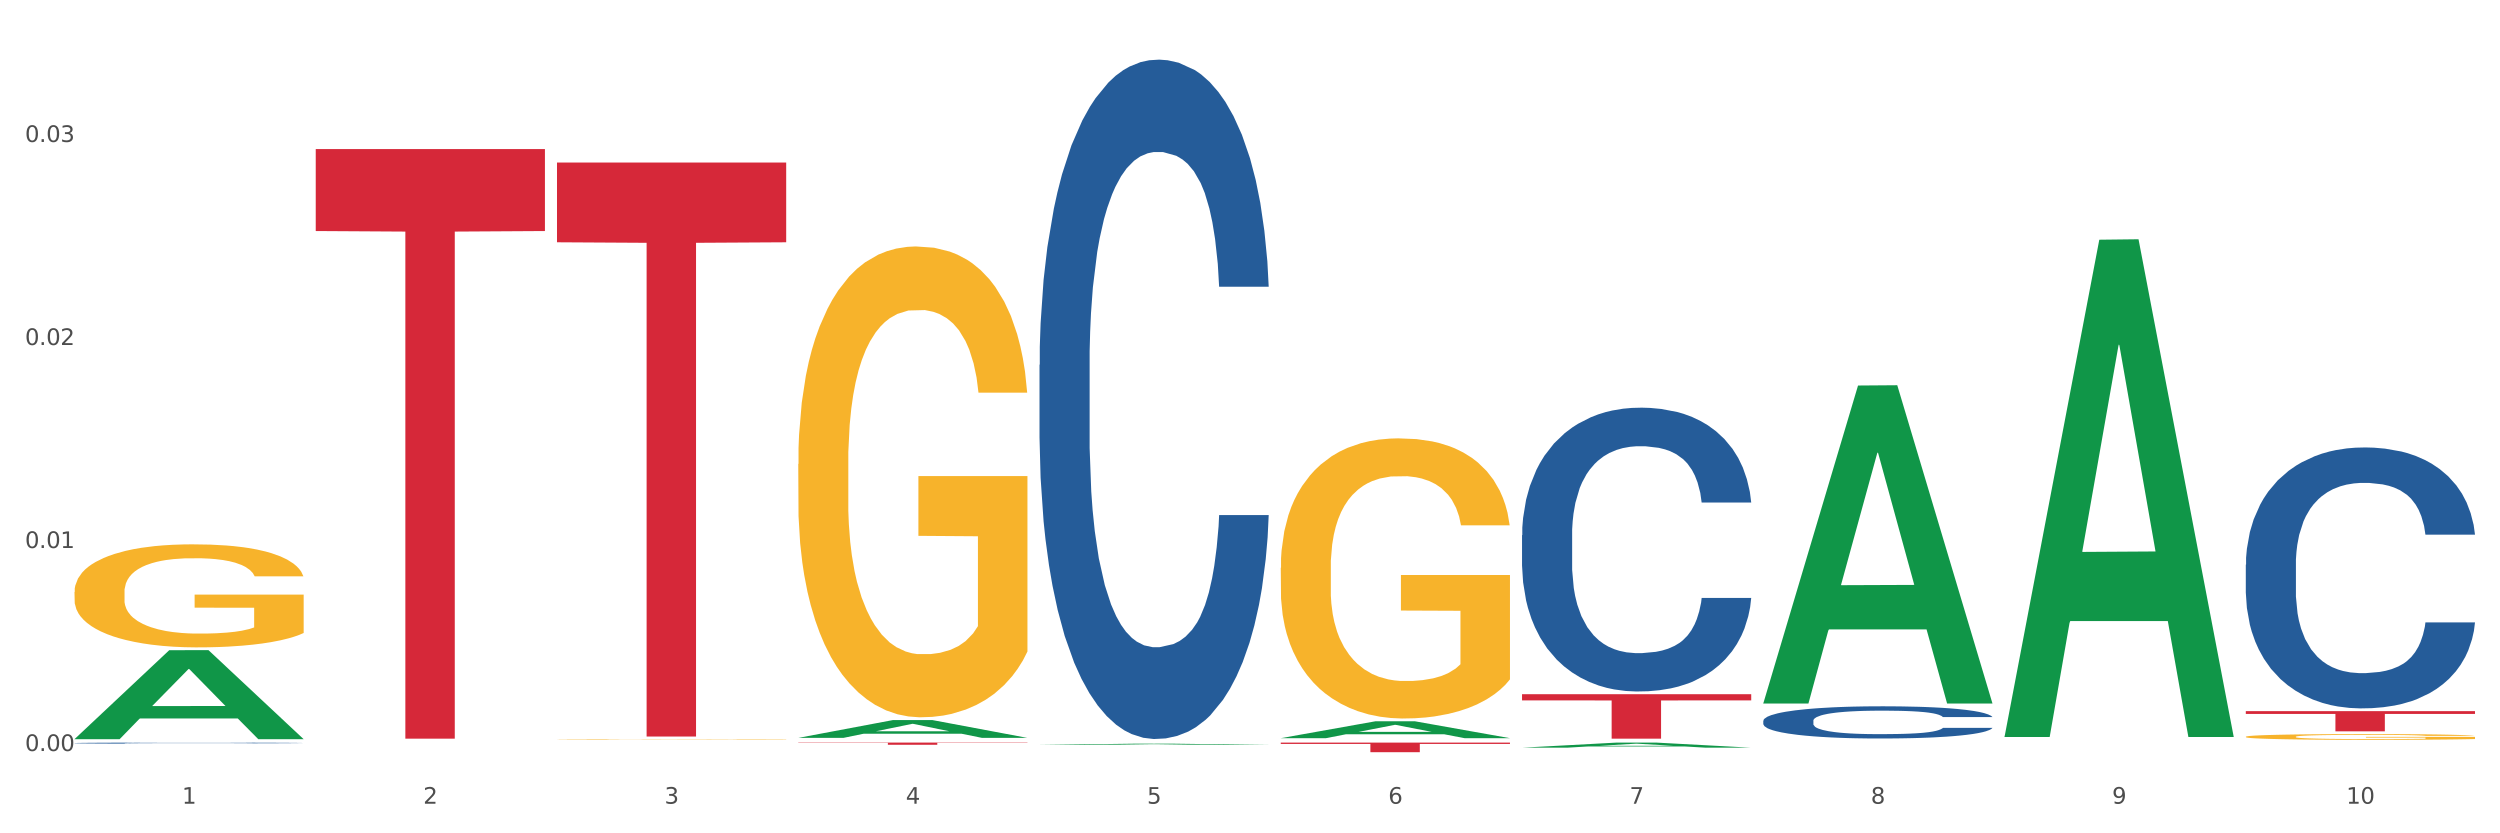 <?xml version="1.0" encoding="utf-8" standalone="no"?>
<!DOCTYPE svg PUBLIC "-//W3C//DTD SVG 1.1//EN"
  "http://www.w3.org/Graphics/SVG/1.1/DTD/svg11.dtd">
<svg xmlns:xlink="http://www.w3.org/1999/xlink" width="1080pt" height="360pt" viewBox="0 0 1080 360" xmlns="http://www.w3.org/2000/svg" version="1.1">
 <rect x="0" y="0" width="1080" height="360" fill="#333333" stroke="none"/>
 <defs>
  <style type="text/css">*{stroke-linejoin: round; stroke-linecap: butt}</style>
 </defs>
 <g id="figure_1">
  <g id="patch_1">
   <path d="M 0 360 
L 1080 360 
L 1080 0 
L 0 0 
z
" style="fill: #ffffff; stroke: #ffffff; stroke-linejoin: miter"/>
  </g>
  <g id="axes_1">
   <g id="matplotlib.axis_1">
    <g id="xtick_1">
     <g id="text_1">
      <!-- 1 -->
      <g style="fill: #4d4d4d" transform="translate(78.627 347.204) scale(0.096 -0.096)">
       <defs>
        <path id="DejaVuSans-31" d="M 794 531 
L 1825 531 
L 1825 4091 
L 703 3866 
L 703 4441 
L 1819 4666 
L 2450 4666 
L 2450 531 
L 3481 531 
L 3481 0 
L 794 0 
L 794 531 
z
" transform="scale(0.016)"/>
       </defs>
       <use xlink:href="#DejaVuSans-31"/>
      </g>
     </g>
    </g>
    <g id="xtick_2">
     <g id="text_2">
      <!-- 2 -->
      <g style="fill: #4d4d4d" transform="translate(182.851 347.204) scale(0.096 -0.096)">
       <defs>
        <path id="DejaVuSans-32" d="M 1228 531 
L 3431 531 
L 3431 0 
L 469 0 
L 469 531 
Q 828 903 1448 1529 
Q 2069 2156 2228 2338 
Q 2531 2678 2651 2914 
Q 2772 3150 2772 3378 
Q 2772 3750 2511 3984 
Q 2250 4219 1831 4219 
Q 1534 4219 1204 4116 
Q 875 4013 500 3803 
L 500 4441 
Q 881 4594 1212 4672 
Q 1544 4750 1819 4750 
Q 2544 4750 2975 4387 
Q 3406 4025 3406 3419 
Q 3406 3131 3298 2873 
Q 3191 2616 2906 2266 
Q 2828 2175 2409 1742 
Q 1991 1309 1228 531 
z
" transform="scale(0.016)"/>
       </defs>
       <use xlink:href="#DejaVuSans-32"/>
      </g>
     </g>
    </g>
    <g id="xtick_3">
     <g id="text_3">
      <!-- 3 -->
      <g style="fill: #4d4d4d" transform="translate(287.074 347.204) scale(0.096 -0.096)">
       <defs>
        <path id="DejaVuSans-33" d="M 2597 2516 
Q 3050 2419 3304 2112 
Q 3559 1806 3559 1356 
Q 3559 666 3084 287 
Q 2609 -91 1734 -91 
Q 1441 -91 1130 -33 
Q 819 25 488 141 
L 488 750 
Q 750 597 1062 519 
Q 1375 441 1716 441 
Q 2309 441 2620 675 
Q 2931 909 2931 1356 
Q 2931 1769 2642 2001 
Q 2353 2234 1838 2234 
L 1294 2234 
L 1294 2753 
L 1863 2753 
Q 2328 2753 2575 2939 
Q 2822 3125 2822 3475 
Q 2822 3834 2567 4026 
Q 2313 4219 1838 4219 
Q 1578 4219 1281 4162 
Q 984 4106 628 3988 
L 628 4550 
Q 988 4650 1302 4700 
Q 1616 4750 1894 4750 
Q 2613 4750 3031 4423 
Q 3450 4097 3450 3541 
Q 3450 3153 3228 2886 
Q 3006 2619 2597 2516 
z
" transform="scale(0.016)"/>
       </defs>
       <use xlink:href="#DejaVuSans-33"/>
      </g>
     </g>
    </g>
    <g id="xtick_4">
     <g id="text_4">
      <!-- 4 -->
      <g style="fill: #4d4d4d" transform="translate(391.298 347.204) scale(0.096 -0.096)">
       <defs>
        <path id="DejaVuSans-34" d="M 2419 4116 
L 825 1625 
L 2419 1625 
L 2419 4116 
z
M 2253 4666 
L 3047 4666 
L 3047 1625 
L 3713 1625 
L 3713 1100 
L 3047 1100 
L 3047 0 
L 2419 0 
L 2419 1100 
L 313 1100 
L 313 1709 
L 2253 4666 
z
" transform="scale(0.016)"/>
       </defs>
       <use xlink:href="#DejaVuSans-34"/>
      </g>
     </g>
    </g>
    <g id="xtick_5">
     <g id="text_5">
      <!-- 5 -->
      <g style="fill: #4d4d4d" transform="translate(495.522 347.204) scale(0.096 -0.096)">
       <defs>
        <path id="DejaVuSans-35" d="M 691 4666 
L 3169 4666 
L 3169 4134 
L 1269 4134 
L 1269 2991 
Q 1406 3038 1543 3061 
Q 1681 3084 1819 3084 
Q 2600 3084 3056 2656 
Q 3513 2228 3513 1497 
Q 3513 744 3044 326 
Q 2575 -91 1722 -91 
Q 1428 -91 1123 -41 
Q 819 9 494 109 
L 494 744 
Q 775 591 1075 516 
Q 1375 441 1709 441 
Q 2250 441 2565 725 
Q 2881 1009 2881 1497 
Q 2881 1984 2565 2268 
Q 2250 2553 1709 2553 
Q 1456 2553 1204 2497 
Q 953 2441 691 2322 
L 691 4666 
z
" transform="scale(0.016)"/>
       </defs>
       <use xlink:href="#DejaVuSans-35"/>
      </g>
     </g>
    </g>
    <g id="xtick_6">
     <g id="text_6">
      <!-- 6 -->
      <g style="fill: #4d4d4d" transform="translate(599.745 347.204) scale(0.096 -0.096)">
       <defs>
        <path id="DejaVuSans-36" d="M 2113 2584 
Q 1688 2584 1439 2293 
Q 1191 2003 1191 1497 
Q 1191 994 1439 701 
Q 1688 409 2113 409 
Q 2538 409 2786 701 
Q 3034 994 3034 1497 
Q 3034 2003 2786 2293 
Q 2538 2584 2113 2584 
z
M 3366 4563 
L 3366 3988 
Q 3128 4100 2886 4159 
Q 2644 4219 2406 4219 
Q 1781 4219 1451 3797 
Q 1122 3375 1075 2522 
Q 1259 2794 1537 2939 
Q 1816 3084 2150 3084 
Q 2853 3084 3261 2657 
Q 3669 2231 3669 1497 
Q 3669 778 3244 343 
Q 2819 -91 2113 -91 
Q 1303 -91 875 529 
Q 447 1150 447 2328 
Q 447 3434 972 4092 
Q 1497 4750 2381 4750 
Q 2619 4750 2861 4703 
Q 3103 4656 3366 4563 
z
" transform="scale(0.016)"/>
       </defs>
       <use xlink:href="#DejaVuSans-36"/>
      </g>
     </g>
    </g>
    <g id="xtick_7">
     <g id="text_7">
      <!-- 7 -->
      <g style="fill: #4d4d4d" transform="translate(703.969 347.204) scale(0.096 -0.096)">
       <defs>
        <path id="DejaVuSans-37" d="M 525 4666 
L 3525 4666 
L 3525 4397 
L 1831 0 
L 1172 0 
L 2766 4134 
L 525 4134 
L 525 4666 
z
" transform="scale(0.016)"/>
       </defs>
       <use xlink:href="#DejaVuSans-37"/>
      </g>
     </g>
    </g>
    <g id="xtick_8">
     <g id="text_8">
      <!-- 8 -->
      <g style="fill: #4d4d4d" transform="translate(808.193 347.204) scale(0.096 -0.096)">
       <defs>
        <path id="DejaVuSans-38" d="M 2034 2216 
Q 1584 2216 1326 1975 
Q 1069 1734 1069 1313 
Q 1069 891 1326 650 
Q 1584 409 2034 409 
Q 2484 409 2743 651 
Q 3003 894 3003 1313 
Q 3003 1734 2745 1975 
Q 2488 2216 2034 2216 
z
M 1403 2484 
Q 997 2584 770 2862 
Q 544 3141 544 3541 
Q 544 4100 942 4425 
Q 1341 4750 2034 4750 
Q 2731 4750 3128 4425 
Q 3525 4100 3525 3541 
Q 3525 3141 3298 2862 
Q 3072 2584 2669 2484 
Q 3125 2378 3379 2068 
Q 3634 1759 3634 1313 
Q 3634 634 3220 271 
Q 2806 -91 2034 -91 
Q 1263 -91 848 271 
Q 434 634 434 1313 
Q 434 1759 690 2068 
Q 947 2378 1403 2484 
z
M 1172 3481 
Q 1172 3119 1398 2916 
Q 1625 2713 2034 2713 
Q 2441 2713 2670 2916 
Q 2900 3119 2900 3481 
Q 2900 3844 2670 4047 
Q 2441 4250 2034 4250 
Q 1625 4250 1398 4047 
Q 1172 3844 1172 3481 
z
" transform="scale(0.016)"/>
       </defs>
       <use xlink:href="#DejaVuSans-38"/>
      </g>
     </g>
    </g>
    <g id="xtick_9">
     <g id="text_9">
      <!-- 9 -->
      <g style="fill: #4d4d4d" transform="translate(912.416 347.204) scale(0.096 -0.096)">
       <defs>
        <path id="DejaVuSans-39" d="M 703 97 
L 703 672 
Q 941 559 1184 500 
Q 1428 441 1663 441 
Q 2288 441 2617 861 
Q 2947 1281 2994 2138 
Q 2813 1869 2534 1725 
Q 2256 1581 1919 1581 
Q 1219 1581 811 2004 
Q 403 2428 403 3163 
Q 403 3881 828 4315 
Q 1253 4750 1959 4750 
Q 2769 4750 3195 4129 
Q 3622 3509 3622 2328 
Q 3622 1225 3098 567 
Q 2575 -91 1691 -91 
Q 1453 -91 1209 -44 
Q 966 3 703 97 
z
M 1959 2075 
Q 2384 2075 2632 2365 
Q 2881 2656 2881 3163 
Q 2881 3666 2632 3958 
Q 2384 4250 1959 4250 
Q 1534 4250 1286 3958 
Q 1038 3666 1038 3163 
Q 1038 2656 1286 2365 
Q 1534 2075 1959 2075 
z
" transform="scale(0.016)"/>
       </defs>
       <use xlink:href="#DejaVuSans-39"/>
      </g>
     </g>
    </g>
    <g id="xtick_10">
     <g id="text_10">
      <!-- 10 -->
      <g style="fill: #4d4d4d" transform="translate(1013.586 347.204) scale(0.096 -0.096)">
       <defs>
        <path id="DejaVuSans-30" d="M 2034 4250 
Q 1547 4250 1301 3770 
Q 1056 3291 1056 2328 
Q 1056 1369 1301 889 
Q 1547 409 2034 409 
Q 2525 409 2770 889 
Q 3016 1369 3016 2328 
Q 3016 3291 2770 3770 
Q 2525 4250 2034 4250 
z
M 2034 4750 
Q 2819 4750 3233 4129 
Q 3647 3509 3647 2328 
Q 3647 1150 3233 529 
Q 2819 -91 2034 -91 
Q 1250 -91 836 529 
Q 422 1150 422 2328 
Q 422 3509 836 4129 
Q 1250 4750 2034 4750 
z
" transform="scale(0.016)"/>
       </defs>
       <use xlink:href="#DejaVuSans-31"/>
       <use xlink:href="#DejaVuSans-30" transform="translate(63.623 0)"/>
      </g>
     </g>
    </g>
    <g id="xtick_11"/>
    <g id="xtick_12"/>
    <g id="xtick_13"/>
    <g id="xtick_14"/>
    <g id="xtick_15"/>
    <g id="xtick_16"/>
    <g id="xtick_17"/>
    <g id="xtick_18"/>
    <g id="xtick_19"/>
   </g>
   <g id="matplotlib.axis_2">
    <g id="ytick_1">
     <g id="text_11">
      <!-- 0.00 -->
      <g style="fill: #4d4d4d" transform="translate(10.8 324.44) scale(0.096 -0.096)">
       <defs>
        <path id="DejaVuSans-2e" d="M 684 794 
L 1344 794 
L 1344 0 
L 684 0 
L 684 794 
z
" transform="scale(0.016)"/>
       </defs>
       <use xlink:href="#DejaVuSans-30"/>
       <use xlink:href="#DejaVuSans-2e" transform="translate(63.623 0)"/>
       <use xlink:href="#DejaVuSans-30" transform="translate(95.41 0)"/>
       <use xlink:href="#DejaVuSans-30" transform="translate(159.033 0)"/>
      </g>
     </g>
    </g>
    <g id="ytick_2">
     <g id="text_12">
      <!-- 0.01 -->
      <g style="fill: #4d4d4d" transform="translate(10.8 236.739) scale(0.096 -0.096)">
       <use xlink:href="#DejaVuSans-30"/>
       <use xlink:href="#DejaVuSans-2e" transform="translate(63.623 0)"/>
       <use xlink:href="#DejaVuSans-30" transform="translate(95.41 0)"/>
       <use xlink:href="#DejaVuSans-31" transform="translate(159.033 0)"/>
      </g>
     </g>
    </g>
    <g id="ytick_3">
     <g id="text_13">
      <!-- 0.02 -->
      <g style="fill: #4d4d4d" transform="translate(10.8 149.037) scale(0.096 -0.096)">
       <use xlink:href="#DejaVuSans-30"/>
       <use xlink:href="#DejaVuSans-2e" transform="translate(63.623 0)"/>
       <use xlink:href="#DejaVuSans-30" transform="translate(95.41 0)"/>
       <use xlink:href="#DejaVuSans-32" transform="translate(159.033 0)"/>
      </g>
     </g>
    </g>
    <g id="ytick_4">
     <g id="text_14">
      <!-- 0.03 -->
      <g style="fill: #4d4d4d" transform="translate(10.8 61.335) scale(0.096 -0.096)">
       <use xlink:href="#DejaVuSans-30"/>
       <use xlink:href="#DejaVuSans-2e" transform="translate(63.623 0)"/>
       <use xlink:href="#DejaVuSans-30" transform="translate(95.41 0)"/>
       <use xlink:href="#DejaVuSans-33" transform="translate(159.033 0)"/>
      </g>
     </g>
    </g>
    <g id="ytick_5"/>
    <g id="ytick_6"/>
    <g id="ytick_7"/>
    <g id="ytick_8"/>
   </g>
   <g id="PolyCollection_1">
    <path d="M 32.175 319.263 
L 32.277 319.227 
L 73.107 280.886 
L 90.051 280.85 
L 131.187 319.335 
L 111.589 319.335 
L 102.709 310.373 
L 60.552 310.373 
L 60.246 310.518 
L 51.671 319.335 
L 32.175 319.335 
L 32.175 319.263 
L 65.86 305.025 
L 97.401 304.989 
L 81.783 289.053 
L 81.579 288.98 
L 81.375 289.089 
L 65.758 304.989 
L 65.86 305.025 
L 32.175 319.263 
z
" clip-path="url(#pfc2679086b)" style="fill: #109648"/>
    <path d="M 553.293 320.793 
L 652.306 320.793 
L 652.306 321.371 
L 613.358 321.374 
L 613.358 324.95 
L 592.006 324.95 
L 592.006 321.374 
L 553.293 321.371 
L 553.293 320.797 
L 553.293 320.793 
z
" clip-path="url(#pfc2679086b)" style="fill: #d62839"/>
    <path d="M 344.846 320.793 
L 443.858 320.793 
L 443.858 320.925 
L 404.91 320.926 
L 404.91 321.746 
L 383.559 321.746 
L 383.559 320.926 
L 344.846 320.925 
L 344.846 320.794 
L 344.846 320.793 
z
" clip-path="url(#pfc2679086b)" style="fill: #d62839"/>
    <path d="M 240.622 70.201 
L 339.635 70.201 
L 339.635 104.664 
L 300.687 104.897 
L 300.687 318.195 
L 279.336 318.195 
L 279.336 104.897 
L 240.622 104.664 
L 240.622 70.434 
L 240.622 70.201 
z
" clip-path="url(#pfc2679086b)" style="fill: #d62839"/>
    <path d="M 136.399 64.41 
L 235.411 64.41 
L 235.411 99.806 
L 196.463 100.045 
L 196.463 319.114 
L 175.112 319.114 
L 175.112 100.045 
L 136.399 99.806 
L 136.399 64.65 
L 136.399 64.41 
z
" clip-path="url(#pfc2679086b)" style="fill: #d62839"/>
    <path d="M 32.175 321.011 
L 32.292 321.011 
L 32.292 320.998 
L 32.643 320.981 
L 33.931 320.95 
L 35.569 320.927 
L 38.378 320.899 
L 39.899 320.888 
L 41.889 320.875 
L 45.985 320.854 
L 50.667 320.836 
L 53.944 320.827 
L 56.401 320.82 
L 61.902 320.809 
L 65.062 320.804 
L 68.339 320.8 
L 71.148 320.798 
L 75.829 320.795 
L 79.575 320.793 
L 83.905 320.793 
L 87.533 320.793 
L 92.331 320.795 
L 99.354 320.8 
L 102.045 320.804 
L 105.674 320.809 
L 109.419 320.816 
L 112.462 320.823 
L 115.973 320.833 
L 119.601 320.847 
L 123.112 320.863 
L 125.57 320.879 
L 127.559 320.895 
L 129.315 320.915 
L 130.602 320.937 
L 131.187 320.955 
L 109.77 320.955 
L 109.185 320.939 
L 108.014 320.921 
L 106.844 320.909 
L 105.557 320.899 
L 103.567 320.888 
L 101.811 320.881 
L 98.886 320.873 
L 96.194 320.867 
L 93.97 320.864 
L 91.278 320.862 
L 85.543 320.859 
L 81.447 320.859 
L 78.872 320.86 
L 75.712 320.862 
L 73.021 320.865 
L 69.861 320.87 
L 67.403 320.876 
L 64.945 320.884 
L 63.541 320.889 
L 61.434 320.899 
L 60.03 320.907 
L 58.157 320.921 
L 57.104 320.93 
L 55.231 320.956 
L 54.412 320.974 
L 54.061 320.987 
L 53.827 321.001 
L 53.827 321.07 
L 54.529 321.101 
L 55.114 321.115 
L 56.05 321.13 
L 57.806 321.149 
L 60.381 321.168 
L 63.072 321.182 
L 65.296 321.191 
L 67.403 321.197 
L 69.509 321.202 
L 72.084 321.206 
L 74.191 321.209 
L 77.351 321.211 
L 81.096 321.213 
L 84.022 321.213 
L 89.991 321.21 
L 92.683 321.208 
L 95.257 321.205 
L 98.066 321.2 
L 100.29 321.195 
L 101.577 321.191 
L 103.684 321.183 
L 105.322 321.174 
L 106.727 321.163 
L 107.663 321.155 
L 108.717 321.141 
L 109.536 321.126 
L 109.77 321.118 
L 131.187 321.118 
L 130.719 321.134 
L 129.9 321.15 
L 128.262 321.171 
L 126.974 321.183 
L 124.985 321.197 
L 122.878 321.21 
L 119.952 321.223 
L 117.26 321.234 
L 114.451 321.242 
L 111.408 321.25 
L 105.908 321.261 
L 103.918 321.265 
L 99.705 321.27 
L 96.428 321.273 
L 91.629 321.276 
L 86.714 321.278 
L 81.564 321.278 
L 77 321.277 
L 71.967 321.275 
L 68.807 321.272 
L 65.296 321.268 
L 61.2 321.262 
L 57.338 321.254 
L 53.71 321.245 
L 50.316 321.235 
L 47.156 321.224 
L 43.059 321.205 
L 40.016 321.186 
L 37.793 321.169 
L 36.271 321.154 
L 34.75 321.136 
L 33.931 321.123 
L 32.643 321.092 
L 32.175 321.063 
L 32.175 321.011 
z
" clip-path="url(#pfc2679086b)" style="fill: #255c99"/>
    <path d="M 449.069 157.634 
L 449.187 157.366 
L 449.187 149.861 
L 449.538 139.675 
L 450.825 120.913 
L 452.464 106.707 
L 455.272 90.088 
L 456.794 83.119 
L 458.783 75.346 
L 462.88 62.749 
L 467.561 52.027 
L 470.838 46.13 
L 473.296 42.378 
L 478.797 35.677 
L 481.957 32.728 
L 485.234 30.316 
L 488.042 28.708 
L 492.724 26.832 
L 496.469 26.028 
L 500.799 25.759 
L 504.427 26.028 
L 509.226 27.1 
L 516.248 30.316 
L 518.94 32.192 
L 522.568 35.409 
L 526.313 39.697 
L 529.356 43.986 
L 532.867 50.151 
L 536.495 58.192 
L 540.006 68.377 
L 542.464 77.759 
L 544.454 87.676 
L 546.209 99.738 
L 547.497 112.872 
L 548.082 123.861 
L 526.664 123.861 
L 526.079 113.944 
L 524.909 103.222 
L 523.738 95.985 
L 522.451 90.088 
L 520.461 83.387 
L 518.706 79.099 
L 515.78 74.006 
L 513.088 70.79 
L 510.864 68.913 
L 508.173 67.305 
L 502.438 65.697 
L 498.342 65.697 
L 495.767 66.233 
L 492.607 67.573 
L 489.915 69.45 
L 486.755 72.666 
L 484.297 76.15 
L 481.84 80.707 
L 480.435 83.924 
L 478.328 89.82 
L 476.924 94.645 
L 475.051 102.954 
L 473.998 108.851 
L 472.126 124.129 
L 471.306 135.387 
L 470.955 143.16 
L 470.721 151.737 
L 470.721 193.551 
L 471.423 212.313 
L 472.009 220.354 
L 472.945 229.468 
L 474.7 241.261 
L 477.275 252.787 
L 479.967 261.096 
L 482.191 266.189 
L 484.297 269.941 
L 486.404 272.89 
L 488.979 275.57 
L 491.085 277.178 
L 494.245 278.786 
L 497.991 279.591 
L 500.916 279.591 
L 506.885 278.25 
L 509.577 276.91 
L 512.152 275.034 
L 514.961 272.086 
L 517.184 268.869 
L 518.472 266.457 
L 520.578 261.364 
L 522.217 256.003 
L 523.621 249.838 
L 524.558 244.478 
L 525.611 236.437 
L 526.43 227.323 
L 526.664 222.499 
L 548.082 222.499 
L 547.614 232.148 
L 546.795 241.529 
L 545.156 254.127 
L 543.869 261.364 
L 541.879 270.209 
L 539.772 277.714 
L 536.846 286.023 
L 534.155 292.188 
L 531.346 297.549 
L 528.303 302.374 
L 522.802 309.075 
L 520.813 310.951 
L 516.599 314.167 
L 513.322 316.044 
L 508.524 317.92 
L 503.608 318.992 
L 498.459 319.26 
L 493.894 318.724 
L 488.862 317.116 
L 485.702 315.508 
L 482.191 313.095 
L 478.094 309.343 
L 474.232 304.786 
L 470.604 299.425 
L 467.21 293.26 
L 464.05 286.292 
L 459.954 274.766 
L 456.911 263.508 
L 454.687 253.055 
L 453.166 244.21 
L 451.644 232.952 
L 450.825 225.179 
L 449.538 206.416 
L 449.069 188.994 
L 449.069 157.634 
z
" clip-path="url(#pfc2679086b)" style="fill: #255c99"/>
    <path d="M 657.517 231.203 
L 657.634 231.091 
L 657.634 227.955 
L 657.985 223.7 
L 659.272 215.862 
L 660.911 209.927 
L 663.72 202.984 
L 665.241 200.073 
L 667.231 196.825 
L 671.327 191.563 
L 676.008 187.083 
L 679.285 184.62 
L 681.743 183.052 
L 687.244 180.253 
L 690.404 179.021 
L 693.681 178.013 
L 696.49 177.341 
L 701.171 176.558 
L 704.916 176.222 
L 709.247 176.11 
L 712.875 176.222 
L 717.673 176.67 
L 724.695 178.013 
L 727.387 178.797 
L 731.015 180.141 
L 734.76 181.933 
L 737.803 183.724 
L 741.314 186.3 
L 744.943 189.659 
L 748.454 193.914 
L 750.911 197.833 
L 752.901 201.976 
L 754.657 207.015 
L 755.944 212.502 
L 756.529 217.093 
L 735.112 217.093 
L 734.526 212.95 
L 733.356 208.471 
L 732.186 205.448 
L 730.898 202.984 
L 728.909 200.185 
L 727.153 198.393 
L 724.227 196.266 
L 721.535 194.922 
L 719.312 194.138 
L 716.62 193.466 
L 710.885 192.794 
L 706.789 192.794 
L 704.214 193.018 
L 701.054 193.578 
L 698.362 194.362 
L 695.202 195.706 
L 692.745 197.161 
L 690.287 199.065 
L 688.882 200.409 
L 686.776 202.872 
L 685.371 204.888 
L 683.499 208.359 
L 682.445 210.823 
L 680.573 217.205 
L 679.754 221.908 
L 679.402 225.156 
L 679.168 228.739 
L 679.168 246.208 
L 679.871 254.046 
L 680.456 257.405 
L 681.392 261.213 
L 683.148 266.14 
L 685.722 270.955 
L 688.414 274.426 
L 690.638 276.553 
L 692.745 278.121 
L 694.851 279.353 
L 697.426 280.473 
L 699.533 281.144 
L 702.693 281.816 
L 706.438 282.152 
L 709.364 282.152 
L 715.332 281.592 
L 718.024 281.033 
L 720.599 280.249 
L 723.408 279.017 
L 725.632 277.673 
L 726.919 276.665 
L 729.026 274.538 
L 730.664 272.298 
L 732.069 269.723 
L 733.005 267.483 
L 734.058 264.124 
L 734.877 260.317 
L 735.112 258.301 
L 756.529 258.301 
L 756.061 262.332 
L 755.242 266.251 
L 753.603 271.514 
L 752.316 274.538 
L 750.326 278.233 
L 748.22 281.368 
L 745.294 284.84 
L 742.602 287.415 
L 739.793 289.655 
L 736.75 291.67 
L 731.249 294.47 
L 729.26 295.254 
L 725.046 296.597 
L 721.769 297.381 
L 716.971 298.165 
L 712.055 298.613 
L 706.906 298.725 
L 702.341 298.501 
L 697.309 297.829 
L 694.149 297.157 
L 690.638 296.149 
L 686.542 294.582 
L 682.679 292.678 
L 679.051 290.439 
L 675.657 287.863 
L 672.497 284.952 
L 668.401 280.137 
L 665.358 275.434 
L 663.134 271.067 
L 661.613 267.371 
L 660.091 262.668 
L 659.272 259.421 
L 657.985 251.582 
L 657.517 244.304 
L 657.517 231.203 
z
" clip-path="url(#pfc2679086b)" style="fill: #255c99"/>
    <path d="M 761.74 311.369 
L 761.857 311.356 
L 761.857 311 
L 762.208 310.517 
L 763.496 309.628 
L 765.134 308.955 
L 767.943 308.167 
L 769.465 307.837 
L 771.454 307.468 
L 775.551 306.871 
L 780.232 306.363 
L 783.509 306.084 
L 785.967 305.906 
L 791.467 305.588 
L 794.627 305.449 
L 797.904 305.334 
L 800.713 305.258 
L 805.395 305.169 
L 809.14 305.131 
L 813.47 305.118 
L 817.098 305.131 
L 821.897 305.182 
L 828.919 305.334 
L 831.611 305.423 
L 835.239 305.576 
L 838.984 305.779 
L 842.027 305.982 
L 845.538 306.274 
L 849.166 306.655 
L 852.677 307.138 
L 855.135 307.583 
L 857.125 308.053 
L 858.88 308.625 
L 860.168 309.247 
L 860.753 309.768 
L 839.335 309.768 
L 838.75 309.298 
L 837.58 308.79 
L 836.409 308.447 
L 835.122 308.167 
L 833.132 307.85 
L 831.377 307.646 
L 828.451 307.405 
L 825.759 307.253 
L 823.535 307.164 
L 820.843 307.087 
L 815.109 307.011 
L 811.012 307.011 
L 808.438 307.037 
L 805.278 307.1 
L 802.586 307.189 
L 799.426 307.341 
L 796.968 307.507 
L 794.51 307.723 
L 793.106 307.875 
L 790.999 308.155 
L 789.595 308.383 
L 787.722 308.777 
L 786.669 309.057 
L 784.796 309.781 
L 783.977 310.314 
L 783.626 310.683 
L 783.392 311.089 
L 783.392 313.071 
L 784.094 313.96 
L 784.679 314.341 
L 785.616 314.773 
L 787.371 315.332 
L 789.946 315.879 
L 792.638 316.272 
L 794.862 316.514 
L 796.968 316.692 
L 799.075 316.831 
L 801.65 316.958 
L 803.756 317.035 
L 806.916 317.111 
L 810.661 317.149 
L 813.587 317.149 
L 819.556 317.085 
L 822.248 317.022 
L 824.823 316.933 
L 827.632 316.793 
L 829.855 316.641 
L 831.143 316.527 
L 833.249 316.285 
L 834.888 316.031 
L 836.292 315.739 
L 837.229 315.485 
L 838.282 315.104 
L 839.101 314.672 
L 839.335 314.443 
L 860.753 314.443 
L 860.285 314.9 
L 859.465 315.345 
L 857.827 315.942 
L 856.539 316.285 
L 854.55 316.704 
L 852.443 317.06 
L 849.517 317.454 
L 846.825 317.746 
L 844.017 318 
L 840.974 318.229 
L 835.473 318.546 
L 833.483 318.635 
L 829.27 318.788 
L 825.993 318.877 
L 821.195 318.966 
L 816.279 319.017 
L 811.13 319.029 
L 806.565 319.004 
L 801.533 318.928 
L 798.373 318.851 
L 794.862 318.737 
L 790.765 318.559 
L 786.903 318.343 
L 783.275 318.089 
L 779.881 317.797 
L 776.721 317.467 
L 772.625 316.92 
L 769.582 316.387 
L 767.358 315.891 
L 765.837 315.472 
L 764.315 314.938 
L 763.496 314.57 
L 762.208 313.681 
L 761.74 312.855 
L 761.74 311.369 
z
" clip-path="url(#pfc2679086b)" style="fill: #255c99"/>
    <path d="M 970.188 243.948 
L 970.305 243.845 
L 970.305 240.962 
L 970.656 237.05 
L 971.943 229.843 
L 973.582 224.386 
L 976.39 218.003 
L 977.912 215.326 
L 979.902 212.341 
L 983.998 207.502 
L 988.679 203.384 
L 991.956 201.119 
L 994.414 199.677 
L 999.915 197.103 
L 1003.075 195.971 
L 1006.352 195.044 
L 1009.161 194.427 
L 1013.842 193.706 
L 1017.587 193.397 
L 1021.917 193.294 
L 1025.546 193.397 
L 1030.344 193.809 
L 1037.366 195.044 
L 1040.058 195.765 
L 1043.686 197 
L 1047.431 198.648 
L 1050.474 200.295 
L 1053.985 202.663 
L 1057.613 205.752 
L 1061.125 209.664 
L 1063.582 213.267 
L 1065.572 217.077 
L 1067.327 221.709 
L 1068.615 226.754 
L 1069.2 230.975 
L 1047.782 230.975 
L 1047.197 227.166 
L 1046.027 223.048 
L 1044.857 220.268 
L 1043.569 218.003 
L 1041.58 215.429 
L 1039.824 213.782 
L 1036.898 211.826 
L 1034.206 210.59 
L 1031.983 209.87 
L 1029.291 209.252 
L 1023.556 208.634 
L 1019.46 208.634 
L 1016.885 208.84 
L 1013.725 209.355 
L 1011.033 210.076 
L 1007.873 211.311 
L 1005.415 212.65 
L 1002.958 214.4 
L 1001.553 215.635 
L 999.447 217.9 
L 998.042 219.753 
L 996.17 222.945 
L 995.116 225.21 
L 993.244 231.078 
L 992.424 235.402 
L 992.073 238.388 
L 991.839 241.683 
L 991.839 257.743 
L 992.541 264.95 
L 993.127 268.039 
L 994.063 271.539 
L 995.818 276.069 
L 998.393 280.496 
L 1001.085 283.688 
L 1003.309 285.644 
L 1005.415 287.085 
L 1007.522 288.218 
L 1010.097 289.247 
L 1012.203 289.865 
L 1015.363 290.483 
L 1019.109 290.792 
L 1022.035 290.792 
L 1028.003 290.277 
L 1030.695 289.762 
L 1033.27 289.041 
L 1036.079 287.909 
L 1038.303 286.674 
L 1039.59 285.747 
L 1041.697 283.791 
L 1043.335 281.732 
L 1044.739 279.364 
L 1045.676 277.305 
L 1046.729 274.216 
L 1047.548 270.716 
L 1047.782 268.862 
L 1069.2 268.862 
L 1068.732 272.569 
L 1067.913 276.172 
L 1066.274 281.011 
L 1064.987 283.791 
L 1062.997 287.188 
L 1060.89 290.071 
L 1057.965 293.263 
L 1055.273 295.631 
L 1052.464 297.69 
L 1049.421 299.543 
L 1043.92 302.117 
L 1041.931 302.837 
L 1037.717 304.073 
L 1034.44 304.793 
L 1029.642 305.514 
L 1024.726 305.926 
L 1019.577 306.029 
L 1015.012 305.823 
L 1009.98 305.205 
L 1006.82 304.588 
L 1003.309 303.661 
L 999.212 302.22 
L 995.35 300.469 
L 991.722 298.41 
L 988.328 296.042 
L 985.168 293.366 
L 981.072 288.939 
L 978.029 284.614 
L 975.805 280.599 
L 974.284 277.202 
L 972.762 272.878 
L 971.943 269.892 
L 970.656 262.685 
L 970.188 255.993 
L 970.188 243.948 
z
" clip-path="url(#pfc2679086b)" style="fill: #255c99"/>
    <path d="M 32.175 255.724 
L 32.292 255.683 
L 32.292 254.219 
L 32.526 252.959 
L 33.695 249.91 
L 35.448 247.389 
L 36.734 246.048 
L 38.02 244.95 
L 39.54 243.852 
L 41.41 242.714 
L 44.8 241.047 
L 46.904 240.193 
L 49.476 239.299 
L 54.152 237.998 
L 57.542 237.266 
L 61.049 236.656 
L 66.777 235.924 
L 70.517 235.599 
L 74.492 235.355 
L 79.285 235.193 
L 82.909 235.152 
L 90.858 235.274 
L 97.638 235.64 
L 100.911 235.924 
L 105.119 236.412 
L 107.34 236.737 
L 110.964 237.388 
L 114.705 238.242 
L 117.277 238.974 
L 121.134 240.356 
L 124.057 241.738 
L 126.745 243.446 
L 128.148 244.625 
L 129.2 245.722 
L 130.135 246.983 
L 131.071 248.975 
L 110.029 248.975 
L 109.211 247.552 
L 107.925 246.21 
L 106.054 244.909 
L 104.418 244.096 
L 101.612 243.08 
L 99.041 242.429 
L 96.352 241.941 
L 93.079 241.535 
L 90.507 241.332 
L 86.883 241.169 
L 79.752 241.21 
L 74.96 241.535 
L 71.686 241.941 
L 69.582 242.307 
L 67.712 242.714 
L 65.608 243.283 
L 63.153 244.137 
L 61.399 244.909 
L 59.646 245.885 
L 58.243 246.861 
L 56.957 247.999 
L 55.905 249.219 
L 55.087 250.479 
L 54.386 252.024 
L 53.801 254.585 
L 53.801 260.155 
L 54.035 261.415 
L 54.619 263.082 
L 55.321 264.342 
L 56.49 265.847 
L 57.542 266.863 
L 59.529 268.327 
L 61.75 269.546 
L 63.504 270.319 
L 65.257 270.969 
L 68.296 271.864 
L 71.686 272.596 
L 74.609 273.043 
L 78.583 273.449 
L 81.272 273.612 
L 83.61 273.693 
L 89.338 273.693 
L 93.429 273.571 
L 97.988 273.287 
L 101.495 272.921 
L 104.418 272.474 
L 107.691 271.742 
L 109.795 271.051 
L 109.795 262.554 
L 84.078 262.513 
L 84.078 256.862 
L 131.187 256.862 
L 131.187 273.449 
L 129.2 274.303 
L 126.979 275.075 
L 124.641 275.767 
L 121.134 276.62 
L 116.926 277.433 
L 113.185 278.003 
L 109.211 278.491 
L 104.535 278.938 
L 98.456 279.344 
L 94.715 279.507 
L 90.039 279.629 
L 84.545 279.67 
L 79.752 279.588 
L 75.076 279.385 
L 70.167 279.019 
L 65.374 278.491 
L 61.75 277.962 
L 58.126 277.312 
L 54.269 276.458 
L 51.229 275.645 
L 48.891 274.913 
L 46.32 273.978 
L 43.514 272.758 
L 41.41 271.66 
L 39.54 270.522 
L 37.552 269.058 
L 36.15 267.798 
L 34.747 266.213 
L 33.928 265.034 
L 32.993 263.204 
L 32.292 260.643 
L 32.175 255.724 
z
" clip-path="url(#pfc2679086b)" style="fill: #f7b32b"/>
    <path d="M 657.517 299.905 
L 756.529 299.905 
L 756.529 302.572 
L 717.581 302.59 
L 717.581 319.095 
L 696.23 319.095 
L 696.23 302.59 
L 657.517 302.572 
L 657.517 299.923 
L 657.517 299.905 
z
" clip-path="url(#pfc2679086b)" style="fill: #d62839"/>
    <path d="M 970.188 318.277 
L 970.304 318.274 
L 970.304 318.193 
L 970.538 318.122 
L 971.707 317.952 
L 973.461 317.811 
L 974.747 317.737 
L 976.032 317.675 
L 977.552 317.614 
L 979.422 317.551 
L 982.813 317.458 
L 984.917 317.41 
L 987.488 317.36 
L 992.164 317.287 
L 995.554 317.247 
L 999.061 317.213 
L 1004.789 317.172 
L 1008.53 317.154 
L 1012.505 317.14 
L 1017.297 317.131 
L 1020.921 317.129 
L 1028.87 317.135 
L 1035.65 317.156 
L 1038.923 317.172 
L 1043.132 317.199 
L 1045.353 317.217 
L 1048.977 317.253 
L 1052.717 317.301 
L 1055.289 317.342 
L 1059.147 317.419 
L 1062.069 317.496 
L 1064.758 317.591 
L 1066.161 317.657 
L 1067.213 317.718 
L 1068.148 317.789 
L 1069.083 317.9 
L 1048.041 317.9 
L 1047.223 317.821 
L 1045.937 317.746 
L 1044.067 317.673 
L 1042.43 317.628 
L 1039.625 317.571 
L 1037.053 317.535 
L 1034.364 317.507 
L 1031.091 317.485 
L 1028.52 317.473 
L 1024.896 317.464 
L 1017.765 317.467 
L 1012.972 317.485 
L 1009.699 317.507 
L 1007.595 317.528 
L 1005.724 317.551 
L 1003.62 317.582 
L 1001.165 317.63 
L 999.412 317.673 
L 997.659 317.728 
L 996.256 317.782 
L 994.97 317.846 
L 993.918 317.914 
L 993.1 317.984 
L 992.398 318.07 
L 991.814 318.213 
L 991.814 318.524 
L 992.047 318.594 
L 992.632 318.687 
L 993.333 318.758 
L 994.502 318.841 
L 995.554 318.898 
L 997.542 318.98 
L 999.763 319.048 
L 1001.516 319.091 
L 1003.27 319.127 
L 1006.309 319.177 
L 1009.699 319.218 
L 1012.621 319.243 
L 1016.596 319.266 
L 1019.285 319.275 
L 1021.623 319.279 
L 1027.351 319.279 
L 1031.442 319.272 
L 1036.001 319.257 
L 1039.508 319.236 
L 1042.43 319.211 
L 1045.704 319.17 
L 1047.808 319.132 
L 1047.808 318.658 
L 1022.09 318.655 
L 1022.09 318.34 
L 1069.2 318.34 
L 1069.2 319.266 
L 1067.213 319.313 
L 1064.992 319.356 
L 1062.654 319.395 
L 1059.147 319.443 
L 1054.938 319.488 
L 1051.198 319.52 
L 1047.223 319.547 
L 1042.547 319.572 
L 1036.469 319.595 
L 1032.728 319.604 
L 1028.052 319.611 
L 1022.558 319.613 
L 1017.765 319.608 
L 1013.089 319.597 
L 1008.179 319.576 
L 1003.387 319.547 
L 999.763 319.518 
L 996.139 319.481 
L 992.281 319.434 
L 989.242 319.388 
L 986.904 319.347 
L 984.332 319.295 
L 981.527 319.227 
L 979.422 319.166 
L 977.552 319.102 
L 975.565 319.021 
L 974.162 318.95 
L 972.759 318.862 
L 971.941 318.796 
L 971.006 318.694 
L 970.304 318.551 
L 970.188 318.277 
z
" clip-path="url(#pfc2679086b)" style="fill: #f7b32b"/>
    <path d="M 553.293 245.295 
L 553.41 245.184 
L 553.41 241.205 
L 553.644 237.779 
L 554.813 229.489 
L 556.566 222.636 
L 557.852 218.988 
L 559.138 216.004 
L 560.658 213.019 
L 562.528 209.924 
L 565.918 205.392 
L 568.022 203.071 
L 570.594 200.639 
L 575.27 197.102 
L 578.66 195.113 
L 582.167 193.455 
L 587.895 191.465 
L 591.636 190.581 
L 595.61 189.918 
L 600.403 189.476 
L 604.027 189.365 
L 611.976 189.697 
L 618.756 190.691 
L 622.029 191.465 
L 626.237 192.792 
L 628.458 193.676 
L 632.082 195.444 
L 635.823 197.766 
L 638.395 199.755 
L 642.252 203.513 
L 645.175 207.271 
L 647.863 211.914 
L 649.266 215.119 
L 650.318 218.104 
L 651.253 221.53 
L 652.189 226.946 
L 631.147 226.946 
L 630.329 223.078 
L 629.043 219.43 
L 627.173 215.893 
L 625.536 213.682 
L 622.73 210.919 
L 620.159 209.151 
L 617.47 207.824 
L 614.197 206.719 
L 611.625 206.166 
L 608.001 205.724 
L 600.87 205.835 
L 596.078 206.719 
L 592.805 207.824 
L 590.7 208.819 
L 588.83 209.924 
L 586.726 211.472 
L 584.271 213.793 
L 582.518 215.893 
L 580.764 218.546 
L 579.361 221.199 
L 578.075 224.294 
L 577.023 227.61 
L 576.205 231.036 
L 575.504 235.236 
L 574.919 242.2 
L 574.919 257.343 
L 575.153 260.77 
L 575.737 265.302 
L 576.439 268.728 
L 577.608 272.818 
L 578.66 275.581 
L 580.647 279.56 
L 582.868 282.876 
L 584.622 284.976 
L 586.375 286.745 
L 589.415 289.177 
L 592.805 291.166 
L 595.727 292.382 
L 599.702 293.488 
L 602.39 293.93 
L 604.728 294.151 
L 610.456 294.151 
L 614.548 293.819 
L 619.107 293.045 
L 622.613 292.051 
L 625.536 290.835 
L 628.809 288.845 
L 630.913 286.966 
L 630.913 263.865 
L 605.196 263.754 
L 605.196 248.39 
L 652.306 248.39 
L 652.306 293.488 
L 650.318 295.809 
L 648.097 297.909 
L 645.759 299.788 
L 642.252 302.109 
L 638.044 304.32 
L 634.303 305.867 
L 630.329 307.194 
L 625.653 308.41 
L 619.574 309.515 
L 615.833 309.957 
L 611.158 310.289 
L 605.663 310.399 
L 600.87 310.178 
L 596.195 309.625 
L 591.285 308.631 
L 586.492 307.194 
L 582.868 305.757 
L 579.244 303.988 
L 575.387 301.667 
L 572.347 299.456 
L 570.009 297.467 
L 567.438 294.924 
L 564.632 291.608 
L 562.528 288.624 
L 560.658 285.529 
L 558.67 281.55 
L 557.268 278.123 
L 555.865 273.813 
L 555.047 270.607 
L 554.111 265.633 
L 553.41 258.669 
L 553.293 245.295 
z
" clip-path="url(#pfc2679086b)" style="fill: #f7b32b"/>
    <path d="M 344.846 200.458 
L 344.963 200.273 
L 344.963 193.585 
L 345.197 187.826 
L 346.366 173.893 
L 348.119 162.375 
L 349.405 156.245 
L 350.691 151.229 
L 352.21 146.213 
L 354.081 141.012 
L 357.471 133.395 
L 359.575 129.494 
L 362.147 125.407 
L 366.823 119.462 
L 370.213 116.118 
L 373.72 113.332 
L 379.448 109.988 
L 383.188 108.502 
L 387.163 107.387 
L 391.956 106.644 
L 395.579 106.458 
L 403.529 107.016 
L 410.309 108.688 
L 413.582 109.988 
L 417.79 112.217 
L 420.011 113.703 
L 423.635 116.676 
L 427.376 120.577 
L 429.947 123.921 
L 433.805 130.237 
L 436.728 136.553 
L 439.416 144.356 
L 440.819 149.743 
L 441.871 154.759 
L 442.806 160.518 
L 443.741 169.62 
L 422.7 169.62 
L 421.882 163.118 
L 420.596 156.988 
L 418.725 151.043 
L 417.089 147.328 
L 414.283 142.684 
L 411.711 139.711 
L 409.023 137.482 
L 405.75 135.624 
L 403.178 134.695 
L 399.554 133.952 
L 392.423 134.138 
L 387.63 135.624 
L 384.357 137.482 
L 382.253 139.154 
L 380.383 141.012 
L 378.279 143.612 
L 375.824 147.514 
L 374.07 151.043 
L 372.317 155.502 
L 370.914 159.96 
L 369.628 165.162 
L 368.576 170.735 
L 367.758 176.494 
L 367.056 183.553 
L 366.472 195.257 
L 366.472 220.707 
L 366.706 226.466 
L 367.29 234.083 
L 367.992 239.842 
L 369.161 246.715 
L 370.213 251.359 
L 372.2 258.047 
L 374.421 263.62 
L 376.174 267.15 
L 377.928 270.122 
L 380.967 274.209 
L 384.357 277.553 
L 387.28 279.597 
L 391.254 281.454 
L 393.943 282.197 
L 396.281 282.569 
L 402.009 282.569 
L 406.1 282.012 
L 410.659 280.711 
L 414.166 279.039 
L 417.089 276.996 
L 420.362 273.652 
L 422.466 270.494 
L 422.466 231.668 
L 396.748 231.482 
L 396.748 205.66 
L 443.858 205.66 
L 443.858 281.454 
L 441.871 285.356 
L 439.65 288.885 
L 437.312 292.043 
L 433.805 295.944 
L 429.597 299.66 
L 425.856 302.261 
L 421.882 304.49 
L 417.206 306.533 
L 411.127 308.391 
L 407.386 309.134 
L 402.71 309.691 
L 397.216 309.877 
L 392.423 309.506 
L 387.747 308.577 
L 382.838 306.905 
L 378.045 304.49 
L 374.421 302.075 
L 370.797 299.103 
L 366.94 295.201 
L 363.9 291.486 
L 361.562 288.142 
L 358.99 283.869 
L 356.185 278.296 
L 354.081 273.28 
L 352.21 268.079 
L 350.223 261.391 
L 348.82 255.632 
L 347.418 248.387 
L 346.599 243 
L 345.664 234.64 
L 344.963 222.937 
L 344.846 200.458 
z
" clip-path="url(#pfc2679086b)" style="fill: #f7b32b"/>
    <path d="M 970.188 307.209 
L 1069.2 307.209 
L 1069.2 308.424 
L 1030.252 308.432 
L 1030.252 315.948 
L 1008.901 315.948 
L 1008.901 308.432 
L 970.188 308.424 
L 970.188 307.217 
L 970.188 307.209 
z
" clip-path="url(#pfc2679086b)" style="fill: #d62839"/>
    <path d="M 344.846 318.756 
L 344.948 318.749 
L 385.778 311.065 
L 402.722 311.057 
L 443.858 318.77 
L 424.26 318.77 
L 415.379 316.974 
L 373.223 316.974 
L 372.916 317.003 
L 364.342 318.77 
L 344.846 318.77 
L 344.846 318.756 
L 378.53 315.902 
L 410.072 315.895 
L 394.454 312.701 
L 394.25 312.687 
L 394.046 312.709 
L 378.428 315.895 
L 378.53 315.902 
L 344.846 318.756 
z
" clip-path="url(#pfc2679086b)" style="fill: #109648"/>
    <path d="M 449.069 321.828 
L 449.172 321.828 
L 490.001 321.269 
L 506.946 321.268 
L 548.082 321.829 
L 528.484 321.829 
L 519.603 321.699 
L 477.446 321.699 
L 477.14 321.701 
L 468.566 321.829 
L 449.069 321.829 
L 449.069 321.828 
L 482.754 321.621 
L 514.295 321.62 
L 498.678 321.388 
L 498.474 321.387 
L 498.269 321.389 
L 482.652 321.62 
L 482.754 321.621 
L 449.069 321.828 
z
" clip-path="url(#pfc2679086b)" style="fill: #109648"/>
    <path d="M 553.293 318.882 
L 553.395 318.875 
L 594.225 311.586 
L 611.169 311.579 
L 652.306 318.895 
L 632.707 318.895 
L 623.827 317.192 
L 581.67 317.192 
L 581.364 317.219 
L 572.789 318.895 
L 553.293 318.895 
L 553.293 318.882 
L 586.978 316.175 
L 618.519 316.168 
L 602.901 313.139 
L 602.697 313.125 
L 602.493 313.146 
L 586.876 316.168 
L 586.978 316.175 
L 553.293 318.882 
z
" clip-path="url(#pfc2679086b)" style="fill: #109648"/>
    <path d="M 657.517 322.998 
L 657.619 322.995 
L 698.449 320.795 
L 715.393 320.793 
L 756.529 323.002 
L 736.931 323.002 
L 728.05 322.487 
L 685.893 322.487 
L 685.587 322.496 
L 677.013 323.002 
L 657.517 323.002 
L 657.517 322.998 
L 691.201 322.18 
L 722.742 322.178 
L 707.125 321.264 
L 706.921 321.26 
L 706.717 321.266 
L 691.099 322.178 
L 691.201 322.18 
L 657.517 322.998 
z
" clip-path="url(#pfc2679086b)" style="fill: #109648"/>
    <path d="M 761.74 303.68 
L 761.842 303.551 
L 802.672 166.544 
L 819.617 166.415 
L 860.753 303.938 
L 841.154 303.938 
L 832.274 271.914 
L 790.117 271.914 
L 789.811 272.431 
L 781.237 303.938 
L 761.74 303.938 
L 761.74 303.68 
L 795.425 252.803 
L 826.966 252.674 
L 811.349 195.728 
L 811.144 195.469 
L 810.94 195.857 
L 795.323 252.674 
L 795.425 252.803 
L 761.74 303.68 
z
" clip-path="url(#pfc2679086b)" style="fill: #109648"/>
    <path d="M 865.964 317.982 
L 866.066 317.78 
L 906.896 103.556 
L 923.84 103.354 
L 964.976 318.385 
L 945.378 318.385 
L 936.498 268.312 
L 894.341 268.312 
L 894.034 269.12 
L 885.46 318.385 
L 865.964 318.385 
L 865.964 317.982 
L 899.649 238.43 
L 931.19 238.228 
L 915.572 149.187 
L 915.368 148.783 
L 915.164 149.389 
L 899.547 238.228 
L 899.649 238.43 
L 865.964 317.982 
z
" clip-path="url(#pfc2679086b)" style="fill: #109648"/>
    <path d="M 240.622 319.485 
L 240.739 319.484 
L 240.739 319.477 
L 240.973 319.47 
L 242.142 319.454 
L 243.895 319.44 
L 245.181 319.433 
L 246.467 319.427 
L 247.987 319.421 
L 249.857 319.415 
L 253.247 319.406 
L 255.351 319.402 
L 257.923 319.397 
L 262.599 319.39 
L 265.989 319.386 
L 269.496 319.383 
L 275.224 319.379 
L 278.965 319.377 
L 282.939 319.376 
L 287.732 319.375 
L 291.356 319.375 
L 299.305 319.375 
L 306.085 319.377 
L 309.358 319.379 
L 313.566 319.381 
L 315.788 319.383 
L 319.411 319.387 
L 323.152 319.391 
L 325.724 319.395 
L 329.581 319.403 
L 332.504 319.41 
L 335.193 319.419 
L 336.595 319.425 
L 337.647 319.431 
L 338.583 319.438 
L 339.518 319.449 
L 318.476 319.449 
L 317.658 319.441 
L 316.372 319.434 
L 314.502 319.427 
L 312.865 319.423 
L 310.06 319.417 
L 307.488 319.414 
L 304.799 319.411 
L 301.526 319.409 
L 298.954 319.408 
L 295.33 319.407 
L 288.2 319.407 
L 283.407 319.409 
L 280.134 319.411 
L 278.03 319.413 
L 276.159 319.415 
L 274.055 319.418 
L 271.6 319.423 
L 269.847 319.427 
L 268.093 319.432 
L 266.69 319.437 
L 265.405 319.443 
L 264.352 319.45 
L 263.534 319.457 
L 262.833 319.465 
L 262.248 319.479 
L 262.248 319.508 
L 262.482 319.515 
L 263.067 319.524 
L 263.768 319.531 
L 264.937 319.539 
L 265.989 319.544 
L 267.976 319.552 
L 270.197 319.559 
L 271.951 319.563 
L 273.704 319.566 
L 276.744 319.571 
L 280.134 319.575 
L 283.056 319.577 
L 287.031 319.58 
L 289.719 319.58 
L 292.057 319.581 
L 297.785 319.581 
L 301.877 319.58 
L 306.436 319.579 
L 309.943 319.577 
L 312.865 319.574 
L 316.138 319.57 
L 318.242 319.567 
L 318.242 319.521 
L 292.525 319.521 
L 292.525 319.491 
L 339.635 319.491 
L 339.635 319.58 
L 337.647 319.584 
L 335.426 319.588 
L 333.088 319.592 
L 329.581 319.596 
L 325.373 319.601 
L 321.632 319.604 
L 317.658 319.606 
L 312.982 319.609 
L 306.903 319.611 
L 303.163 319.612 
L 298.487 319.613 
L 292.992 319.613 
L 288.2 319.612 
L 283.524 319.611 
L 278.614 319.609 
L 273.821 319.606 
L 270.197 319.604 
L 266.574 319.6 
L 262.716 319.596 
L 259.677 319.591 
L 257.339 319.587 
L 254.767 319.582 
L 251.961 319.576 
L 249.857 319.57 
L 247.987 319.564 
L 246 319.556 
L 244.597 319.549 
L 243.194 319.541 
L 242.376 319.535 
L 241.441 319.525 
L 240.739 319.511 
L 240.622 319.485 
z
" clip-path="url(#pfc2679086b)" style="fill: #f7b32b"/>
   </g>
  </g>
 </g>
 <defs>
  <clipPath id="pfc2679086b">
   <rect x="32.175" y="10.8" width="1037.025" height="329.109"/>
  </clipPath>
 </defs>
</svg>
